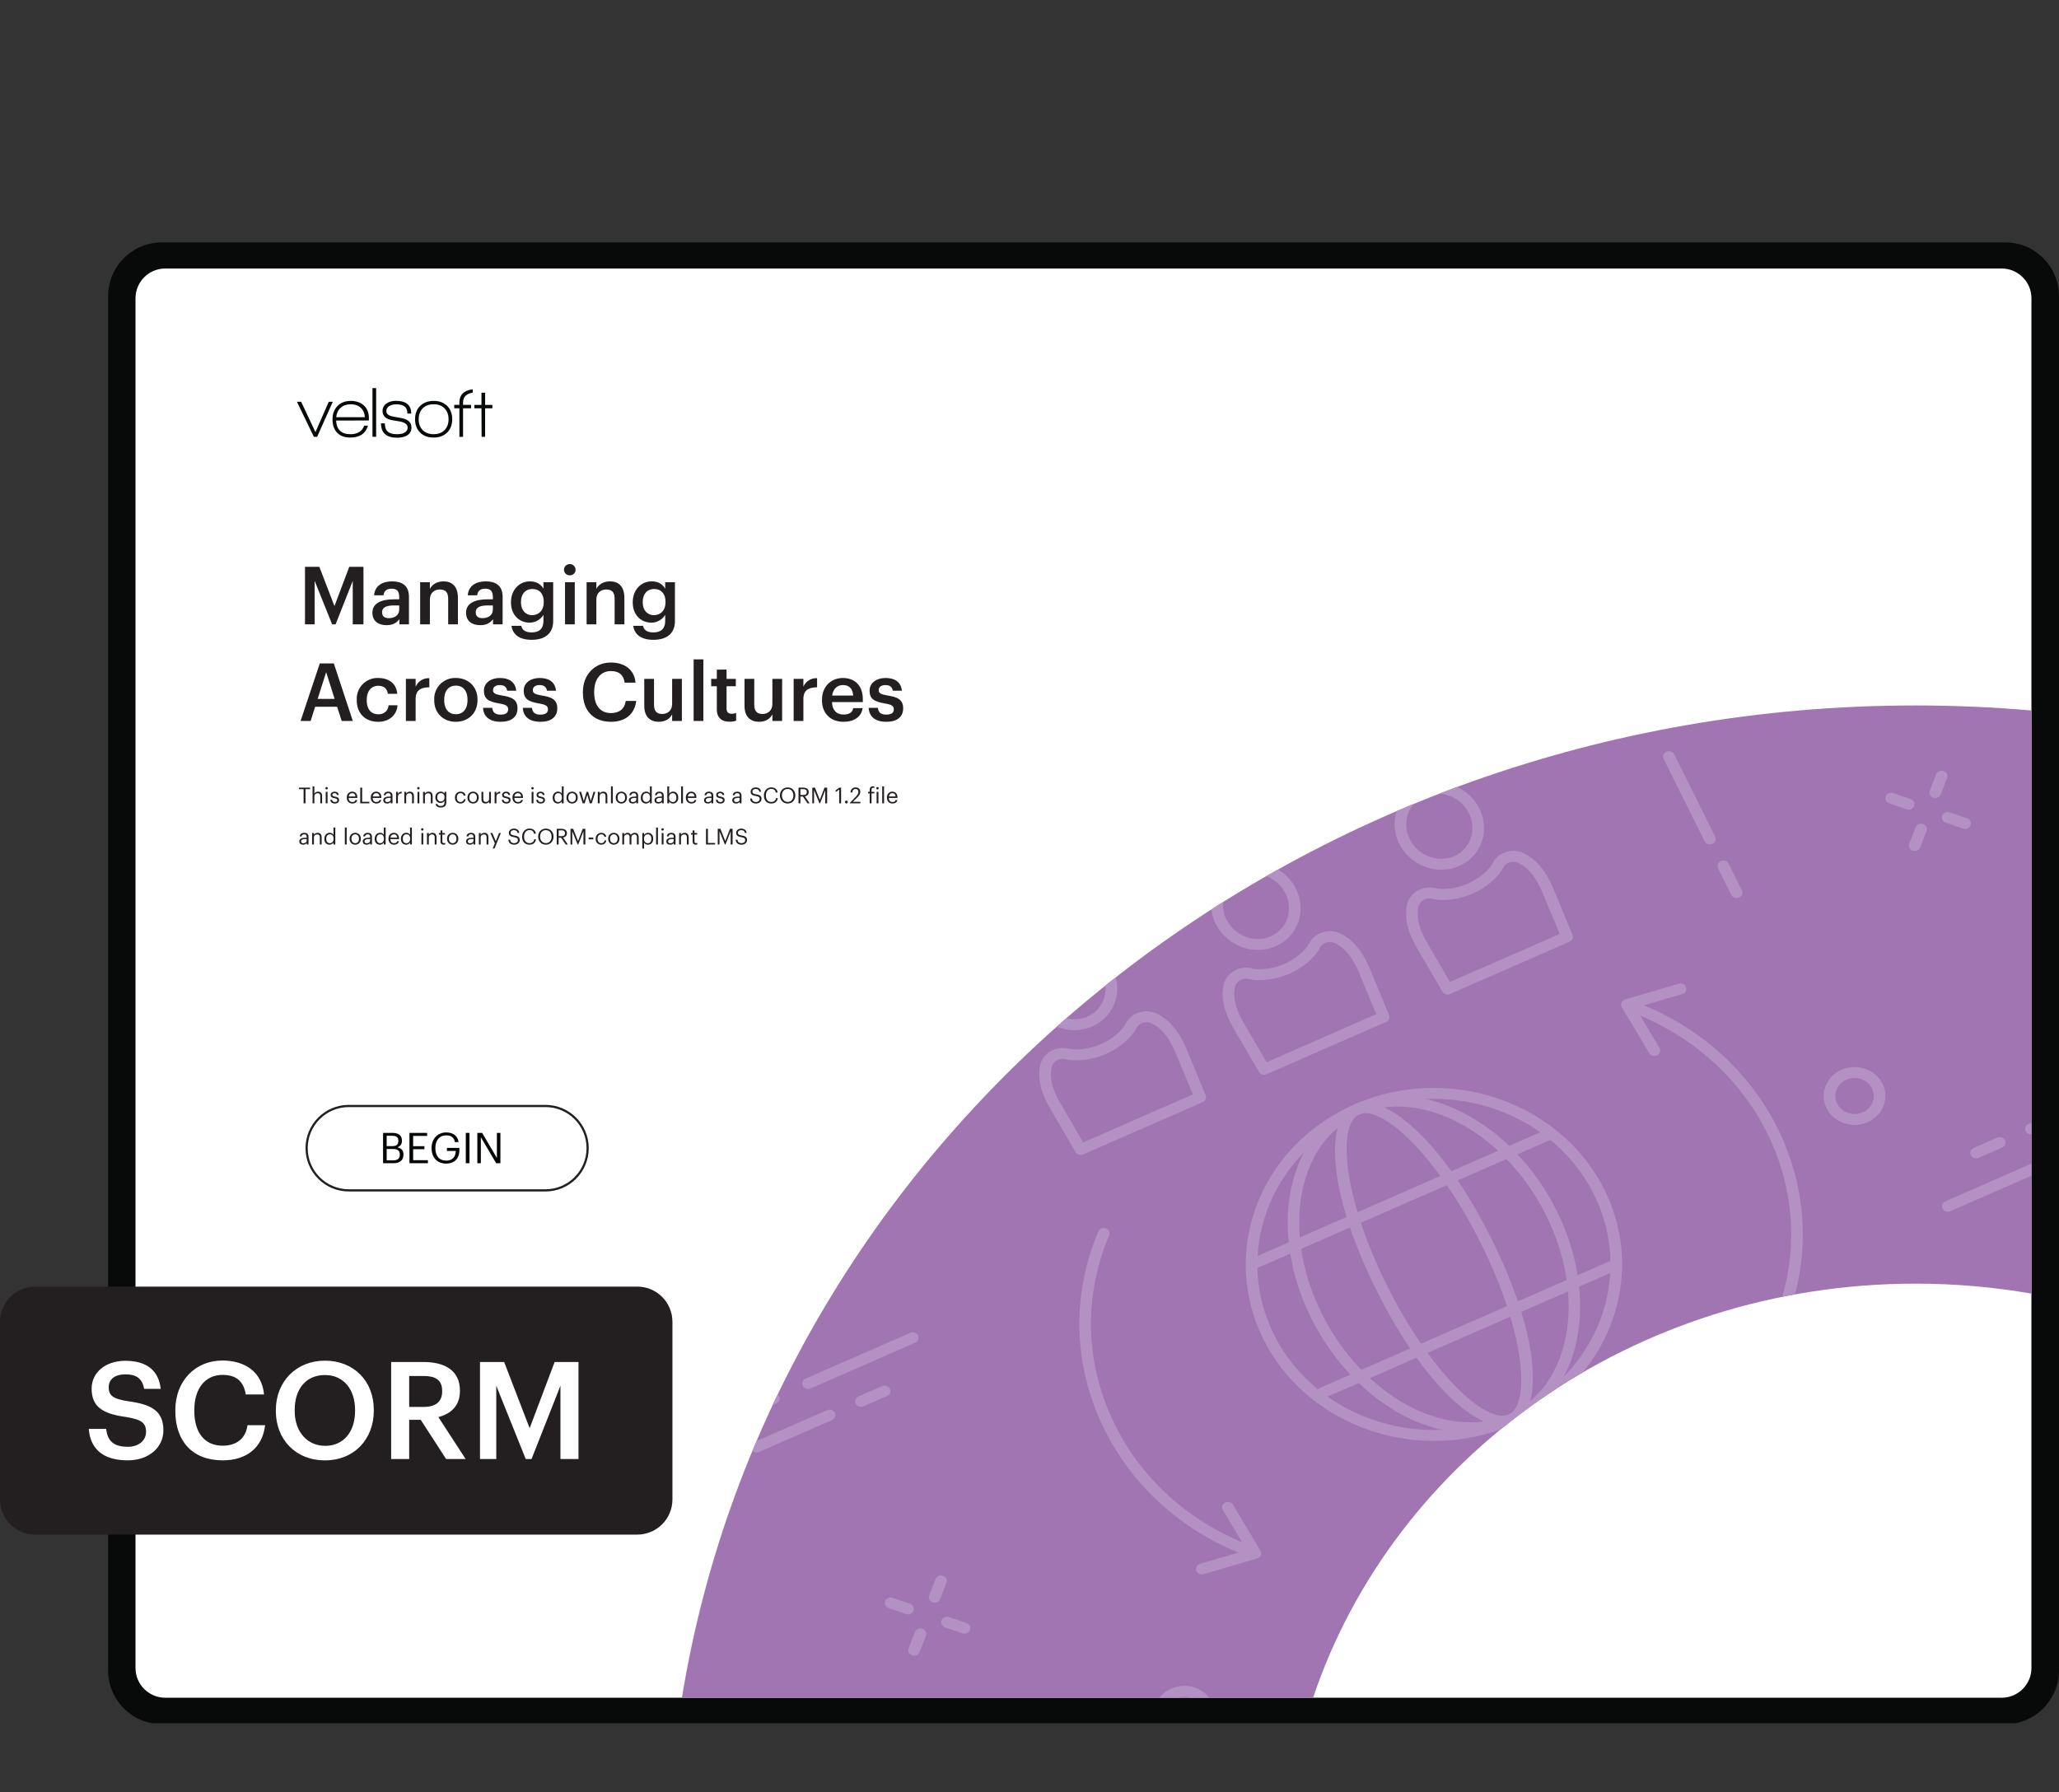 <svg xmlns="http://www.w3.org/2000/svg" xmlns:xlink="http://www.w3.org/1999/xlink" width="1251.275" height="1089.232" viewBox="0 0 938.456 816.924"><rect x="0" y="0" width="938.456" height="816.924" fill="#333333" stroke="none"/><g data-name="Figure"><g data-name="PlacedPDF"><clipPath id="a"><path transform="matrix(1 0 0 -1 0 816.924)" d="M49.276 31.411h889.18v675.032H49.276z"/></clipPath><g clip-path="url(#a)"><path d="M911.885 778.867H77.768c-11.98 0-21.694-9.712-21.694-21.693V137.02c0-11.982 9.713-21.695 21.694-21.695h834.117c11.981 0 21.694 9.713 21.694 21.695v620.154c0 11.98-9.713 21.693-21.694 21.693" fill="#fff"/></g><path d="M144.555 199.094h-1.505l-7.719-15.962h1.93l6.51 13.836 6.083-13.836h1.831z" fill="#070a0a"/><clipPath id="b"><path transform="matrix(1 0 0 -1 0 816.924)" d="M49.276 31.411h889.18v675.032H49.276z"/></clipPath><g clip-path="url(#b)"><path d="M159.863 184.276c-1.854 0-3.375.523-4.563 1.57-1.19 1.047-1.88 2.486-2.077 4.318h13.083c-.11-1.832-.747-3.27-1.913-4.318-1.167-1.047-2.677-1.57-4.53-1.57m-6.672 7.425c.217 4.143 2.408 6.214 6.574 6.214 3.16 0 5.244-1.296 6.247-3.89h1.7c-.632 2.048-1.711 3.487-3.237 4.316-1.33.741-2.923 1.112-4.776 1.112-2.682 0-4.732-.774-6.15-2.322-1.33-1.44-1.994-3.435-1.994-5.986 0-2.507.757-4.536 2.273-6.084s3.527-2.322 6.035-2.322 4.514.703 6.018 2.11c1.505 1.406 2.258 3.298 2.258 5.674v1.145zM169.773 176.917h1.668v22.177h-1.668zM180.96 199.52c-4.864 0-7.295-2.18-7.295-6.543h1.734c0 1.723.446 2.977 1.341 3.762.893.785 2.311 1.177 4.252 1.177 1.308 0 2.388-.207 3.238-.62 1.047-.546 1.57-1.353 1.57-2.422 0-1.308-1.09-2.213-3.27-2.714-.154-.044-1.244-.219-3.272-.524-3.27-.5-4.906-1.919-4.906-4.252 0-1.526.654-2.715 1.962-3.566 1.112-.74 2.475-1.112 4.09-1.112 4.687 0 7.032 1.941 7.032 5.822h-1.767c0-1.482-.404-2.556-1.21-3.22-.807-.666-2.105-.999-3.892-.999-1.2 0-2.214.24-3.042.72-.96.567-1.44 1.352-1.44 2.355 0 1.308 1.07 2.148 3.206 2.518.567.11 1.722.317 3.467.622 3.184.545 4.776 1.995 4.776 4.35 0 1.657-.72 2.89-2.159 3.696-1.157.633-2.628.95-4.416.95M202.645 186.158c-1.2-1.254-2.867-1.881-5.004-1.881-2.094 0-3.751.616-4.972 1.848-1.222 1.232-1.831 2.895-1.831 4.989 0 2.07.615 3.723 1.847 4.955 1.232 1.232 2.884 1.847 4.956 1.847 2.07 0 3.723-.615 4.956-1.847 1.23-1.232 1.847-2.884 1.847-4.955 0-2.05-.6-3.702-1.8-4.956m-5.036 13.296c-2.595 0-4.65-.774-6.166-2.322s-2.273-3.554-2.273-6.018c0-2.552.779-4.585 2.339-6.101 1.559-1.515 3.614-2.273 6.165-2.273 2.552 0 4.596.758 6.133 2.273 1.538 1.516 2.307 3.549 2.307 6.1 0 2.55-.78 4.579-2.34 6.084-1.558 1.505-3.613 2.257-6.165 2.257M221.112 186.105v12.989h-1.602l-.066-12.99h-3.238v-1.536h3.238v-5.558h1.668v5.558h3.304v1.537zM211.051 183.492c0-2.543 1.472-4.048 4.416-4.518v-1.534c-4.055.51-6.084 2.526-6.084 6.052v1.047h-2.355v1.57h2.355v13.018h1.668v-13.018h3.631v-1.57h-3.63z" fill="#070a0a"/><path d="M179.295 528.906c2.01 0 2.938-.89 2.938-2.57v-.078c0-1.702-.947-2.514-3.17-2.514h-2.823v5.162zm-.542-6.477c2.03 0 2.804-.734 2.804-2.436v-.077c0-1.566-.909-2.204-2.842-2.204h-2.475v4.717zm-4.156-6.032h4.156c2.572 0 4.447.851 4.447 3.577v.078c0 1.256-.503 2.377-2.088 2.918 2.011.484 2.765 1.508 2.765 3.306v.078c0 2.61-1.779 3.866-4.543 3.866h-4.737zM186.623 516.397h8.062v1.373h-6.38v4.697h5.143v1.373h-5.143v5.007h6.728v1.373h-8.41zM196.697 523.396v-.155c0-4.04 2.726-7.057 6.69-7.057 2.744 0 5.2 1.276 5.625 4.39h-1.682c-.387-2.204-1.895-3.056-3.905-3.056-3.17 0-4.988 2.32-4.988 5.704v.154c0 3.422 1.701 5.665 4.95 5.665 2.996 0 4.291-1.953 4.35-4.408h-4.04v-1.392h5.682v1.025c0 4.002-2.455 6.128-5.993 6.128-4.253 0-6.689-2.958-6.689-6.998M212.301 516.398h1.682v13.823h-1.682zM217.56 516.397h2.185l6.728 11.426v-11.426h1.604v13.823h-1.933l-6.98-11.85v11.85h-1.604z" fill="#030505"/><path stroke-miterlimit="10" fill="none" stroke="#231f20" d="M158.987 542.6c-10.624 0-19.236-8.611-19.236-19.235 0-10.624 8.612-19.236 19.236-19.236h89.611c10.624 0 19.236 8.612 19.236 19.236s-8.612 19.236-19.236 19.236h-89.61z"/><path d="M75.313 773.863c-7.428 0-13.555-6.05-13.555-13.555V135.944c0-7.429 6.05-13.555 13.555-13.555h837.03c7.428 0 13.554 6.05 13.554 13.555v624.364h.001c0 7.43-6.05 13.555-13.555 13.555zm863.144-12.368V134.987c0-13.555-11.028-24.506-24.506-24.506H73.781c-13.554 0-24.505 11.027-24.505 24.506V761.42c0 13.554 11.027 24.505 24.505 24.505h840.17c13.478 0 24.429-10.95 24.506-24.429" fill="#080909"/></g></g><g data-name="Figure"><clipPath id="c"><path transform="matrix(1 0 0 -1 0 816.924)" d="M873.056 495.362c-284.691 0-520.524-196.183-562.245-452.283H598.49c36.764 109.403 145.786 188.733 274.566 188.733 18.053 0 35.716-1.561 52.847-4.543v265.808a611.967 611.967 0 0 1-52.847 2.285z"/></clipPath><g clip-path="url(#c)"><path d="M932.51 196.64H308.57v578.04h623.94z" fill="#a175b1"/><path d="M780.46 384.673c-1.324.58-2.899.042-3.517-1.2l-18.655-37.527c-.618-1.243-.045-2.72 1.28-3.3 1.324-.579 2.9-.042 3.518 1.201l18.655 37.526c.618 1.244.045 2.72-1.28 3.3M792.62 409.132c-1.325.58-2.9.042-3.518-1.201l-6.035-12.14c-.618-1.244-.044-2.721 1.28-3.3 1.325-.58 2.9-.043 3.518 1.2l6.036 12.141c.617 1.243.044 2.72-1.28 3.3M414.977 735.633a2.8 2.8 0 0 1-2.024.083l-7.947-2.714c-1.374-.469-2.082-1.894-1.581-3.182.5-1.29 2.017-1.953 3.392-1.484l7.947 2.714c1.374.47 2.083 1.894 1.582 3.182a2.542 2.542 0 0 1-1.369 1.401M440.712 744.418a2.8 2.8 0 0 1-2.024.083l-7.947-2.713c-1.373-.468-2.082-1.894-1.582-3.182.5-1.29 2.018-1.953 3.393-1.484l7.947 2.713c1.373.469 2.082 1.894 1.581 3.182a2.542 2.542 0 0 1-1.368 1.401M417.742 754.466a2.8 2.8 0 0 1-2.025.083c-1.373-.469-2.082-1.895-1.581-3.183l2.892-7.454c.5-1.289 2.018-1.953 3.392-1.484 1.374.469 2.083 1.894 1.583 3.182l-2.893 7.455a2.542 2.542 0 0 1-1.368 1.4M427.109 730.327a2.8 2.8 0 0 1-2.025.083c-1.373-.468-2.081-1.893-1.581-3.182l2.892-7.455c.5-1.289 2.018-1.953 3.392-1.484 1.374.468 2.082 1.893 1.582 3.182l-2.892 7.455a2.542 2.542 0 0 1-1.368 1.401M871.037 368.81a2.8 2.8 0 0 1-2.024.083l-7.947-2.714c-1.374-.469-2.082-1.894-1.582-3.182.5-1.29 2.018-1.953 3.392-1.484l7.948 2.714c1.374.47 2.082 1.894 1.582 3.182a2.542 2.542 0 0 1-1.369 1.401M896.772 377.595a2.8 2.8 0 0 1-2.024.083l-7.947-2.713c-1.374-.469-2.083-1.894-1.582-3.182.5-1.29 2.018-1.953 3.392-1.484l7.947 2.713c1.374.468 2.083 1.894 1.582 3.182a2.542 2.542 0 0 1-1.368 1.401M873.801 387.643a2.8 2.8 0 0 1-2.024.082c-1.374-.468-2.082-1.894-1.582-3.182l2.893-7.454c.5-1.29 2.018-1.953 3.392-1.484 1.374.469 2.083 1.894 1.582 3.182l-2.892 7.454a2.542 2.542 0 0 1-1.369 1.402M883.168 363.504a2.8 2.8 0 0 1-2.024.083c-1.373-.469-2.082-1.893-1.581-3.182l2.892-7.455c.5-1.29 2.018-1.953 3.392-1.484 1.374.468 2.082 1.893 1.582 3.182l-2.892 7.455a2.542 2.542 0 0 1-1.369 1.401M431.935 498.326a2.802 2.802 0 0 1-2.024.083l-7.948-2.712c-1.374-.47-2.083-1.894-1.582-3.183.5-1.289 2.018-1.952 3.392-1.484l7.948 2.712c1.374.47 2.083 1.894 1.582 3.183a2.542 2.542 0 0 1-1.368 1.401M408.963 508.374a2.8 2.8 0 0 1-2.024.083c-1.374-.469-2.083-1.894-1.582-3.183l2.892-7.454c.5-1.289 2.019-1.953 3.393-1.484 1.374.469 2.082 1.894 1.582 3.183l-2.893 7.454a2.542 2.542 0 0 1-1.368 1.4M418.33 484.235a2.8 2.8 0 0 1-2.024.082c-1.375-.469-2.083-1.894-1.582-3.182l2.893-7.455c.5-1.29 2.019-1.953 3.393-1.484 1.374.469 2.082 1.894 1.582 3.182l-2.894 7.455a2.542 2.542 0 0 1-1.368 1.402M417.129 612.034l-47.664 20.848c-1.325.58-2.9.042-3.518-1.2-.618-1.244-.044-2.721 1.28-3.3l47.664-20.848c1.325-.58 2.9-.043 3.518 1.2.618 1.244.044 2.72-1.28 3.3M353.82 639.725l-15.42 6.745c-1.325.58-2.9.042-3.518-1.201-.618-1.243-.044-2.72 1.28-3.3l15.42-6.744c1.325-.58 2.9-.043 3.518 1.2.618 1.244.044 2.72-1.28 3.3M379.261 647.274l-33.235 14.537c-1.325.58-2.9.042-3.518-1.201-.618-1.243-.044-2.72 1.28-3.3l33.236-14.536c1.324-.58 2.9-.042 3.518 1.2.617 1.244.044 2.72-1.281 3.3M404.288 636.327l-10.753 4.704c-1.324.58-2.9.042-3.518-1.2-.618-1.244-.044-2.721 1.28-3.3l10.754-4.704c1.325-.58 2.9-.042 3.518 1.2.618 1.244.044 2.721-1.28 3.3M912.525 523.077l-10.753 4.704c-1.324.58-2.9.042-3.518-1.201-.618-1.243-.044-2.72 1.28-3.3l10.754-4.703c1.324-.58 2.9-.042 3.518 1.2.618 1.244.044 2.72-1.28 3.3M753.582 736.419l49.985-21.863-7.808-18.831c-2.821-6.811-6.507-11.368-10.952-13.542-1.217-.598-2.7-.69-4.063-.259-1.338.425-2.376 1.275-2.934 2.397-2.52 5.061-8.768 9.567-13.842 11.787-5.069 2.216-12.758 3.809-18.51 2.367-1.279-.32-2.652-.115-3.846.567-1.23.702-2.106 1.827-2.402 3.085-1.078 4.594.273 10.17 4.023 16.572zm54.47-18.346-54.482 23.83c-1.265.553-2.77.09-3.44-1.057l-11.54-19.759c-4.382-7.486-5.914-14.225-4.55-20.03.606-2.575 2.365-4.856 4.824-6.258 2.413-1.377 5.316-1.784 7.961-1.122 3.747.94 10.015.07 14.905-2.07 4.897-2.141 9.64-6.09 11.283-9.388 1.161-2.327 3.356-4.146 6.034-4.997 2.726-.867 5.718-.663 8.21.557 5.615 2.75 10.135 8.181 13.437 16.146l8.706 20.998c.506 1.22-.085 2.597-1.349 3.15M741.915 651.74c-7.426 3.247-10.42 12.017-6.676 19.55 3.745 7.532 12.832 11.018 20.258 7.77 7.425-3.248 10.42-12.018 6.675-19.551-3.745-7.532-12.832-11.017-20.257-7.77m15.819 31.821c-10.071 4.406-22.315-.158-27.293-10.172-4.978-10.014-.835-21.744 9.236-26.15 10.071-4.404 22.315.159 27.293 10.172 4.979 10.015.835 21.746-9.236 26.15M669.989 772.982l49.985-21.863-7.808-18.83v-.002c-2.82-6.81-6.505-11.365-10.952-13.541-1.217-.598-2.7-.69-4.064-.258-1.333.422-2.372 1.273-2.93 2.394-2.524 5.064-8.771 9.57-13.844 11.788-5.068 2.217-12.757 3.81-18.51 2.367-1.278-.32-2.635-.122-3.847.57-1.23.7-2.104 1.824-2.4 3.081-1.08 4.593.272 10.17 4.02 16.574zm54.47-18.346-54.48 23.83c-1.266.553-2.77.09-3.441-1.058l-11.542-19.758c-4.38-7.49-5.911-14.229-4.548-20.03.605-2.574 2.362-4.855 4.821-6.257 2.406-1.38 5.318-1.788 7.965-1.123 3.746.94 10.015.068 14.905-2.07 4.895-2.141 9.64-6.09 11.284-9.39 1.158-2.325 3.359-4.14 6.03-4.996 2.725-.865 5.719-.662 8.212.559 5.616 2.75 10.137 8.182 13.436 16.146l8.706 20.997c.506 1.22-.085 2.598-1.348 3.15M658.321 688.302c-7.425 3.248-10.418 12.017-6.674 19.55 3.745 7.532 12.831 11.019 20.256 7.771 7.426-3.248 10.42-12.018 6.676-19.551-3.745-7.532-12.832-11.017-20.258-7.77m15.82 31.821c-10.071 4.406-22.314-.158-27.292-10.173-4.978-10.013-.836-21.743 9.235-26.148 10.071-4.405 22.315.158 27.293 10.171 4.978 10.015.835 21.746-9.236 26.15M660.89 447.603l49.985-21.863-7.808-18.832c-2.822-6.81-6.507-11.367-10.952-13.542-1.217-.598-2.7-.69-4.062-.258-1.343.425-2.378 1.277-2.934 2.396-2.522 5.063-8.77 9.568-13.843 11.787-5.07 2.218-12.76 3.81-18.51 2.367-1.276-.32-2.648-.114-3.845.568-1.232.702-2.107 1.826-2.403 3.085-1.078 4.593.273 10.17 4.022 16.571zm54.47-18.346-54.482 23.83c-1.265.553-2.769.09-3.44-1.057l-11.54-19.76c-4.381-7.485-5.914-14.224-4.55-20.029.606-2.576 2.365-4.856 4.822-6.258 2.407-1.381 5.317-1.786 7.965-1.123 3.745.94 10.013.07 14.903-2.07 4.895-2.14 9.64-6.089 11.283-9.387 1.158-2.326 3.351-4.146 6.034-4.998 2.726-.866 5.718-.662 8.21.558 5.615 2.749 10.135 8.18 13.437 16.145l8.707 20.999c.505 1.22-.086 2.598-1.35 3.15M649.223 362.923c-7.426 3.247-10.42 12.018-6.676 19.55 3.744 7.532 12.832 11.018 20.257 7.77 7.426-3.247 10.42-12.018 6.676-19.55-3.745-7.533-12.832-11.018-20.257-7.77m15.819 31.82c-10.071 4.406-22.315-.157-27.293-10.171-4.978-10.014-.835-21.745 9.236-26.15 10.071-4.405 22.315.159 27.293 10.172 4.979 10.014.835 21.745-9.236 26.15M577.294 484.168l49.986-21.864-7.808-18.832c-2.82-6.81-6.506-11.366-10.953-13.543-1.216-.596-2.698-.69-4.063-.256-1.334.425-2.375 1.274-2.932 2.395-2.523 5.064-8.77 9.568-13.843 11.787-5.07 2.218-12.76 3.81-18.51 2.368-1.279-.32-2.633-.123-3.847.568-1.23.701-2.105 1.825-2.4 3.082-1.08 4.595.272 10.171 4.02 16.575zm54.47-18.347-54.48 23.83c-1.266.554-2.77.09-3.441-1.057L562.3 468.835c-4.38-7.487-5.91-14.227-4.548-20.03.605-2.574 2.363-4.856 4.82-6.257 2.418-1.387 5.318-1.786 7.966-1.122 3.745.939 10.014.068 14.905-2.072 4.894-2.14 9.64-6.089 11.284-9.388 1.158-2.325 3.343-4.142 6.03-4.996 2.727-.867 5.72-.663 8.213.557 5.615 2.75 10.136 8.183 13.436 16.145l8.707 21c.505 1.218-.085 2.596-1.35 3.15M565.628 399.487c-7.426 3.247-10.42 12.018-6.676 19.55 3.745 7.532 12.832 11.018 20.258 7.77 7.425-3.247 10.418-12.017 6.673-19.55-3.744-7.532-12.83-11.018-20.255-7.77m15.819 31.82c-10.071 4.406-22.315-.157-27.293-10.171-4.978-10.014-.835-21.745 9.236-26.15 10.071-4.405 22.314.159 27.291 10.173 4.979 10.014.837 21.744-9.234 26.149M493.699 520.731l49.985-21.862-7.809-18.832c-2.819-6.81-6.504-11.366-10.951-13.542-1.218-.598-2.7-.69-4.064-.257-1.341.423-2.375 1.275-2.93 2.394-2.524 5.064-8.77 9.568-13.844 11.787-5.07 2.218-12.76 3.81-18.51 2.368-1.278-.32-2.646-.116-3.846.568-1.23.701-2.105 1.825-2.4 3.082-1.08 4.594.27 10.17 4.02 16.575zm54.47-18.345-54.48 23.83c-1.265.553-2.77.09-3.44-1.058l-11.542-19.76c-4.382-7.488-5.912-14.227-4.548-20.03.604-2.573 2.361-4.853 4.819-6.255 2.413-1.38 5.316-1.787 7.965-1.124 3.746.94 10.015.069 14.906-2.07 4.894-2.142 9.64-6.09 11.284-9.389 1.158-2.325 3.36-4.15 6.03-4.996 2.725-.866 5.718-.662 8.211.558 5.617 2.75 10.138 8.182 13.437 16.145l8.706 20.998c.506 1.22-.085 2.598-1.348 3.15M482.031 436.051c-7.425 3.248-10.418 12.017-6.674 19.55 3.745 7.532 12.831 11.019 20.256 7.77 7.426-3.247 10.42-12.017 6.676-19.55-3.745-7.532-12.832-11.017-20.258-7.77m15.82 31.821c-10.071 4.406-22.314-.158-27.292-10.173-4.978-10.013-.836-21.743 9.235-26.148 10.071-4.405 22.315.158 27.293 10.171 4.978 10.015.835 21.746-9.236 26.15M755.142 481.096c-1.243.544-2.743.104-3.425-1.038l-12.49-20.908a2.346 2.346 0 0 1-.15-2.13c.294-.695.894-1.229 1.669-1.453l24.378-7.173c1.395-.41 2.88.318 3.318 1.626.438 1.309-.35 2.702-1.734 3.113l-21.268 6.257 10.896 18.24c.715 1.197.26 2.71-1.016 3.38a2.57 2.57 0 0 1-.178.086" fill="#b491c3"/><path d="M811.743 605.965c-.638.279-1.39.32-2.096.057-1.358-.506-2.023-1.95-1.483-3.224 23.668-55.901-5.562-119.442-65.158-141.643-1.358-.507-2.022-1.95-1.482-3.224.54-1.273 2.079-1.899 3.436-1.39 62.31 23.21 92.87 89.644 68.124 148.09a2.552 2.552 0 0 1-1.341 1.334M573.28 710.267a2.729 2.729 0 0 1-.327.12l-24.378 7.173c-1.395.41-2.88-.318-3.318-1.625-.438-1.31.338-2.698 1.735-3.113l21.267-6.259-10.896-18.24c-.715-1.196-.26-2.709 1.016-3.38 1.274-.637 2.888-.244 3.603.953l12.489 20.908c.389.651.445 1.434.15 2.13a2.557 2.557 0 0 1-1.341 1.333" fill="#b491c3"/><path d="M570.834 709.356c-.637.279-1.39.32-2.095.057-30.184-11.244-53.894-32.84-66.761-60.81-12.867-27.971-13.352-58.968-1.363-87.28.541-1.276 2.078-1.898 3.437-1.391 1.358.506 2.022 1.95 1.483 3.223-11.465 27.08-11.003 56.728 1.304 83.48 12.307 26.753 34.983 47.41 63.853 58.164 1.359.506 2.023 1.95 1.483 3.223a2.55 2.55 0 0 1-1.34 1.334M619.55 507.95c-40.214 17.588-57.675 62.586-38.922 100.307 18.752 37.721 66.725 54.1 106.939 36.51 40.215-17.589 57.675-62.588 38.923-100.309-18.752-37.72-66.725-54.099-106.94-36.509m70.254 141.32c-42.86 18.746-93.988 1.29-113.974-38.913-19.986-40.203-1.377-88.161 41.482-106.907 42.861-18.748 93.99-1.292 113.976 38.91 19.986 40.203 1.377 88.162-41.484 106.91" fill="#b491c3"/><path d="M619.55 507.95c-28.197 12.332-35.88 53.054-17.128 90.775 18.753 37.72 56.948 58.376 85.145 46.043 28.196-12.333 35.88-53.056 17.129-90.777-18.753-37.721-56.95-58.375-85.146-46.042m70.254 141.32c-30.842 13.49-72.194-8.243-92.18-48.446-19.986-40.203-11.154-83.884 19.688-97.374 30.843-13.49 72.195 8.24 92.182 48.443 19.986 40.203 11.153 83.886-19.69 97.376" fill="#b491c3"/><path d="M619.55 507.95c-10.171 4.448-7.536 37.498 12.506 77.813 20.042 40.315 45.34 63.454 55.51 59.005 10.172-4.449 7.538-37.5-12.504-77.816-20.042-40.314-45.341-63.452-55.512-59.003m70.254 141.32c-12.75 5.576-39.004-14.05-62.546-61.407-23.543-47.357-22.695-78.837-9.946-84.413 12.752-5.578 39.006 14.048 62.548 61.405 23.543 47.357 22.695 78.837 9.944 84.414" fill="#b491c3"/><path d="m707.301 519.292-134.892 59c-1.324.58-2.9.043-3.517-1.2-.618-1.243-.044-2.72 1.28-3.3l134.892-59c1.324-.58 2.9-.043 3.518 1.2.617 1.244.044 2.72-1.281 3.3M736.946 578.924l-134.892 59c-1.324.58-2.9.043-3.518-1.2-.617-1.243-.043-2.72 1.281-3.3l134.892-59c1.324-.58 2.9-.043 3.517 1.2.618 1.244.045 2.72-1.28 3.3M841.571 492.127c-4.376 1.915-6.276 6.811-4.235 10.916 2.041 4.105 7.26 5.888 11.637 3.973 4.376-1.914 6.277-6.811 4.237-10.916-2.041-4.105-7.263-5.887-11.639-3.973m9.64 19.39c-7.023 3.071-15.398.211-18.673-6.375-3.274-6.587-.226-14.444 6.796-17.515 7.022-3.072 15.4-.212 18.674 6.374 3.274 6.587.225 14.445-6.798 17.516M405.985 484.957l-5.128-1.75v5.283l3.318 1.133c.687.235 1.41.186 2.023-.082a2.544 2.544 0 0 0 1.37-1.401c.5-1.289-.209-2.713-1.583-3.183M534.346 775.22a8.84 8.84 0 0 1 1.745-1.022c3.104-1.357 6.626-.848 9.143 1.022h6.822c-3.55-5.973-11.492-8.458-18.202-5.522-2.78 1.215-4.934 3.183-6.323 5.522zM929.315 528.931l-42.622 18.643c-1.325.58-1.899 2.057-1.28 3.3.617 1.243 2.192 1.78 3.517 1.2l40.385-17.664zM929.315 510.254l-4.755 2.08c-1.324.58-1.898 2.056-1.28 3.3.618 1.243 2.194 1.78 3.518 1.2l2.517-1.1z" fill="#b491c3"/></g></g><symbol id="d"><path d="M0 0h.12v.54L.337 0H.38l.213.54V0h.133v.715H.55L.366.227.178.715H0V0z"/></symbol><symbol id="e"><path d="M.175 0c.08 0 .126.029.16.074V.01h.119v.343c0 .143-.092.191-.209.191C.128.544.031.493.021.371h.117c.006.052.037.082.1.082.071 0 .095-.035.095-.105V.321H.268C.118.321 0 .277 0 .155 0 .046.079 0 .175 0m.029.087C.144.087.12.116.12.16c0 .064.059.085.151.085h.062V.193C.333.126.278.087.204.087z"/></symbol><symbol id="f"><path d="M0 0h.121v.308c0 .083.055.125.123.125.072 0 .104-.036.104-.115V0h.121v.329C.469.473.395.534.29.534.204.534.146.491.121.44v.083H0V0z"/></symbol><symbol id="g"><path d="M.258 0C.42 0 .523.077.524.231v.484H.403v-.08C.373.687.321.726.235.726.1.726 0 .616 0 .469V.462C0 .311.101.213.232.213.309.213.374.26.403.31V.233C.403.139.351.092.257.092c-.079 0-.119.03-.129.082H.006C.02.074.094 0 .258 0m.004.306c-.078 0-.138.06-.138.157v.008c0 .095.052.16.142.16.087 0 .141-.059.141-.158V.466c0-.1-.061-.16-.145-.16z"/></symbol><symbol id="h"><path d="M.013 0h.121v.523H.013V0m.059.609c.04 0 .072.03.072.069a.07.07 0 0 1-.072.07A.07.07 0 0 1 0 .678.07.07 0 0 1 .072.609z"/></symbol><symbol id="i"><path d="M0 0z"/></symbol><use xlink:href="#d" transform="matrix(36.704 0 0 -36.704 139.01 284.596)" fill="#231f20"/><use xlink:href="#e" transform="matrix(36.704 0 0 -36.704 169.731 284.963)" fill="#231f20"/><use xlink:href="#f" transform="matrix(36.704 0 0 -36.704 191.497 284.596)" fill="#231f20"/><use xlink:href="#e" transform="matrix(36.704 0 0 -36.704 212.418 284.963)" fill="#231f20"/><use xlink:href="#g" transform="matrix(36.704 0 0 -36.704 232.899 291.643)" fill="#231f20"/><use xlink:href="#h" transform="matrix(36.704 0 0 -36.704 257.05 284.596)" fill="#231f20"/><use xlink:href="#f" transform="matrix(36.704 0 0 -36.704 267.364 284.596)" fill="#231f20"/><use xlink:href="#g" transform="matrix(36.704 0 0 -36.704 288.395 291.643)" fill="#231f20"/><use xlink:href="#i" transform="matrix(36.704 0 0 -36.704 310.271 284.596)" fill="#231f20"/></g><g data-name="P"><symbol id="j"><path d="M0 0h.125l.056.177h.273L.511 0h.138L.413.715H.239L0 0m.318.606L.423.274H.212l.106.332z"/></symbol><symbol id="k"><path d="M.264 0c.142 0 .233.085.242.205H.395C.388.131.333.093.269.093.18.093.124.153.124.267v.008c0 .108.059.172.142.172.064 0 .11-.029.12-.099h.117C.489.492.38.544.264.544A.258.258 0 0 1 0 .273V.265C0 .098.114 0 .264 0z"/></symbol><symbol id="l"><path d="M0 0h.121v.272c0 .111.064.145.17.146v.113a.174.174 0 0 1-.17-.106v.098H0V0z"/></symbol><symbol id="m"><path d="M.269.094C.177.094.124.161.124.268v.008c0 .108.055.173.145.173S.413.383.413.275V.268C.413.161.359.094.269.094M.268 0c.154 0 .269.106.269.269v.008c0 .16-.115.267-.268.267A.259.259 0 0 1 0 .274V.266C0 .107.114 0 .268 0z"/></symbol><symbol id="n"><path d="M.219 0c.134 0 .209.061.209.167 0 .111-.073.141-.196.16C.149.341.124.356.124.394c0 .037.031.062.083.062C.263.456.29.434.3.386h.112C.399.504.314.544.207.544.109.544.011.492.011.387.011.289.062.25.2.228.277.215.312.199.312.156.312.112.283.089.218.089.147.089.12.12.114.173H0C.005.062.084 0 .219 0z"/></symbol><symbol id="o"><path d="M.349 0c.17 0 .292.087.313.259h-.13C.518.158.448.108.349.108.217.108.14.203.14.364v.008c0 .16.082.258.208.258C.451.63.504.581.519.486h.135C.638.654.511.736.347.736.148.736 0 .586 0 .371V.363C0 .143.125 0 .349 0z"/></symbol><symbol id="p"><path d="M.18 0c.085 0 .14.041.166.092V.01h.121v.523H.346V.222C.346.139.289.097.224.097c-.07 0-.103.036-.103.115v.321H0V.198C0 .059.077 0 .18 0z"/></symbol><symbol id="q"><path d="M0 0h.121v.765H0V0z"/></symbol><symbol id="r"><path d="M.228 0C.265 0 .291.006.31.013v.096a.149.149 0 0 0-.059-.01c-.038 0-.06.021-.06.067v.275h.115v.091H.191v.115H.07V.532H0V.441h.07V.155C.07.056.124 0 .228 0z"/></symbol><symbol id="s"><path d="M.265 0c.134 0 .223.06.24.17H.388C.379.119.341.09.268.09c-.09 0-.14.056-.144.155h.383V.28C.507.467.39.544.26.544.111.544 0 .436 0 .274V.266C0 .101.111 0 .265 0M.126.326c.012.081.061.13.134.13.075 0 .121-.04.127-.13H.126z"/></symbol><use xlink:href="#j" transform="matrix(36.704 0 0 -36.704 136.991 328.64)" fill="#231f20"/><use xlink:href="#k" transform="matrix(36.704 0 0 -36.704 162.61 329.008)" fill="#231f20"/><use xlink:href="#l" transform="matrix(36.704 0 0 -36.704 185 328.64)" fill="#231f20"/><use xlink:href="#m" transform="matrix(36.704 0 0 -36.704 197.92 329.008)" fill="#231f20"/><use xlink:href="#n" transform="matrix(36.704 0 0 -36.704 220.162 329.008)" fill="#231f20"/><use xlink:href="#n" transform="matrix(36.704 0 0 -36.704 238.294 329.008)" fill="#231f20"/><use xlink:href="#i" transform="matrix(36.704 0 0 -36.704 255.252 328.64)" fill="#231f20"/><use xlink:href="#o" transform="matrix(36.704 0 0 -36.704 265.676 329.008)" fill="#231f20"/><use xlink:href="#p" transform="matrix(36.704 0 0 -36.704 293.644 329.008)" fill="#231f20"/><use xlink:href="#q" transform="matrix(36.704 0 0 -36.704 316.144 328.64)" fill="#231f20"/><use xlink:href="#r" transform="matrix(36.704 0 0 -36.704 324.145 328.971)" fill="#231f20"/><use xlink:href="#p" transform="matrix(36.704 0 0 -36.704 339.34 329.008)" fill="#231f20"/><use xlink:href="#l" transform="matrix(36.704 0 0 -36.704 361.73 328.64)" fill="#231f20"/><use xlink:href="#s" transform="matrix(36.704 0 0 -36.704 374.65 329.008)" fill="#231f20"/><use xlink:href="#n" transform="matrix(36.704 0 0 -36.704 395.938 329.008)" fill="#231f20"/></g><g data-name="P"><symbol id="t"><path d="M.208 0h.087v.644h.208v.071H0V.644h.208V0z"/></symbol><symbol id="u"><path d="M0 0h.083v.317c0 .094.069.143.146.143C.313.46.352.419.352.327V0h.083v.321c0 .152-.076.211-.184.211C.165.532.107.489.083.44v.333H0V0z"/></symbol><symbol id="v"><path d="M.015 0h.083v.523H.015V0m.04.632c.03 0 .055.025.055.055S.085.742.055.742A.055.055 0 0 1 0 .687C0 .657.025.632.055.632z"/></symbol><symbol id="w"><path d="M.205 0c.127 0 .192.064.192.159C.397.27.321.294.213.314.117.331.091.35.091.397c0 .045.039.075.099.075C.256.472.288.447.3.39h.08C.366.503.285.541.191.541.109.541.014.491.014.394.014.303.06.265.196.24.277.225.318.207.318.152.318.096.283.069.204.069.12.069.087.108.081.17H0C.005.063.08 0 .205 0z"/></symbol><symbol id="x"><path d="M0 0z"/></symbol><symbol id="y"><path d="M.253 0c.118 0 .205.055.223.16H.393C.382.099.335.069.254.069.147.069.09.135.086.254H.48v.027c0 .187-.114.26-.235.26C.101.541 0 .431 0 .273V.265C0 .104.105 0 .253 0M.089.321C.103.414.16.472.245.472c.086 0 .142-.043.15-.151H.089z"/></symbol><symbol id="z"><path d="M0 0h.414v.071H.087v.644H0V0z"/></symbol><symbol id="A"><path d="M.174 0c.077 0 .124.026.163.075V.009H.42v.345C.42.5.329.541.229.541.128.541.033.497.022.378h.083c.008.064.048.094.12.094.08 0 .112-.035.112-.118V.316H.262C.128.316 0 .275 0 .154 0 .047.077 0 .174 0m.008.066C.109.066.083.1.083.154c0 .077.077.103.182.103h.072V.192C.337.111.27.066.182.066z"/></symbol><symbol id="B"><path d="M0 0h.083v.287c0 .129.067.162.172.167v.078C.161.529.116.488.083.429v.094H0V0z"/></symbol><symbol id="C"><path d="M0 0h.083v.317c0 .094.069.143.146.143C.313.46.352.419.352.327V0h.083v.321c0 .152-.076.211-.184.211C.165.532.107.489.083.44v.083H0V0z"/></symbol><symbol id="D"><path d="M.248 0c.146 0 .249.074.25.226v.488H.415V.63a.187.187 0 0 1-.171.093C.1.723 0 .605 0 .463V.456C0 .312.101.208.238.208c.076 0 .147.048.177.099V.231C.415.119.35.07.247.07.158.07.108.101.096.161H.011C.025.073.093 0 .248 0M.247.277C.159.277.086.345.086.459v.008c0 .11.062.187.166.187.102 0 .166-.068.166-.185V.462C.418.345.344.277.247.277z"/></symbol><symbol id="E"><path d="M.256 0c.126 0 .217.084.228.197H.407C.398.112.331.069.257.069.156.069.086.137.086.265v.008c0 .123.073.199.168.199.072 0 .132-.031.145-.114h.082C.465.491.363.541.254.541.114.541 0 .433 0 .273V.265C0 .103.11 0 .256 0z"/></symbol><symbol id="F"><path d="M.257.069C.151.069.086.147.086.266v.008c0 .12.066.198.171.198.104 0 .171-.078.171-.199V.266C.428.148.362.069.257.069M.256 0c.149 0 .258.109.258.267v.008c0 .157-.109.266-.257.266C.109.541 0 .431 0 .274V.266C0 .113.107 0 .256 0z"/></symbol><symbol id="G"><path d="M.182 0c.084 0 .142.043.166.092V.009h.083v.523H.348V.215C.348.121.278.072.204.072.122.072.083.113.083.205v.327H0V.201C0 .057.078 0 .182 0z"/></symbol><symbol id="H"><path d="M.236 0a.22.22 0 0 1 .179.099v-.09h.083v.773H.415V.448a.187.187 0 0 1-.171.093C.1.541 0 .428 0 .268V.26C0 .097.099 0 .236 0m.009.069C.157.069.086.132.086.264v.008c0 .127.062.2.166.2.102 0 .166-.063.166-.197V.267C.418.133.342.069.245.069z"/></symbol><symbol id="I"><path d="M.161 0h.091l.122.392L.483 0h.092l.163.523H.653L.53.102.411.523H.339L.212.102.09.523H0L.161 0z"/></symbol><symbol id="J"><path d="M0 0h.084v.773H0V0z"/></symbol><symbol id="K"><path d="M.26 0c.144 0 .238.11.238.27v.008C.498.441.397.541.26.541A.215.215 0 0 1 .083.444v.338H0V.009h.083v.086A.2.2 0 0 1 .26 0M.252.069C.15.069.08.132.08.266v.008c0 .134.074.198.171.198.088 0 .161-.066.161-.198V.266C.412.139.356.069.252.069z"/></symbol><symbol id="L"><path d="M.273 0C.415 0 .52.091.52.211.52.346.436.394.277.419.131.441.105.477.105.547c0 .067.051.116.149.116.099 0 .151-.037.168-.127H.5C.486.663.397.733.254.733.119.733.024.649.024.539c0-.127.089-.174.239-.197C.399.32.436.286.436.205.436.124.365.07.273.07.129.07.095.142.084.227H0C.013.105.082 0 .273 0z"/></symbol><symbol id="M"><path d="M.334 0c.16 0 .274.081.299.246H.552C.534.13.453.071.336.071.182.071.09.181.09.363v.008c0 .18.099.295.247.295C.459.666.522.61.54.501h.086C.611.656.485.735.336.735.142.735 0 .582 0 .37V.362C0 .142.127 0 .334 0z"/></symbol><symbol id="N"><path d="M.354.072C.205.072.09.19.09.363v.008c0 .17.096.292.262.292.165 0 .259-.13.259-.29V.365C.611.192.513.072.354.072m0-.072c.208 0 .347.162.347.364v.008c0 .201-.139.361-.349.361C.142.733 0 .573 0 .37V.362C0 .162.143 0 .354 0z"/></symbol><symbol id="O"><path d="M0 0h.087v.311h.11L.41 0h.097L.288.317c.098.019.177.077.177.195v.004c0 .143-.113.199-.25.199H0V0m.087.38v.265h.134C.318.645.378.613.378.516V.512C.378.424.323.38.221.38H.087z"/></symbol><symbol id="P"><path d="M0 0h.08v.602L.325 0h.027l.237.602V0h.087v.715h-.12L.342.158.121.715H0V0z"/></symbol><symbol id="Q"><path d="M.16 0h.087v.715H.166L0 .595V.514l.16.115V0z"/></symbol><symbol id="R"><path d="M.064 0c.035 0 .064.028.064.064a.064.064 0 0 1-.064.064A.064.064 0 0 1 0 .064C0 .028.029 0 .064 0z"/></symbol><symbol id="S"><path d="M0 0h.479v.071H.134l.197.192c.088.086.144.172.144.26 0 .123-.084.201-.216.201C.123.724.038.635.027.495h.081c.014.112.068.159.151.159C.34.654.387.606.387.526.387.453.349.388.284.319L0 .02V0z"/></symbol><symbol id="T"><path d="M.075 0h.083v.453h.128v.07H.158v.094c0 .053.021.09.074.09A.138.138 0 0 0 .286.698v.07a.147.147 0 0 1-.057.008C.126.776.075.714.075.608V.523H0v-.07h.075V0z"/></symbol><use xlink:href="#t" transform="matrix(10.009 0 0 -10.009 136.29 366.174)" fill="#231f20"/><use xlink:href="#u" transform="matrix(10.009 0 0 -10.009 142.456 366.174)" fill="#231f20"/><use xlink:href="#v" transform="matrix(10.009 0 0 -10.009 148.31 366.174)" fill="#231f20"/><use xlink:href="#w" transform="matrix(10.009 0 0 -10.009 150.563 366.264)" fill="#231f20"/><use xlink:href="#x" transform="matrix(10.009 0 0 -10.009 154.957 366.174)" fill="#231f20"/><use xlink:href="#y" transform="matrix(10.009 0 0 -10.009 158.06 366.264)" fill="#231f20"/><use xlink:href="#z" transform="matrix(10.009 0 0 -10.009 164.195 366.174)" fill="#231f20"/><use xlink:href="#y" transform="matrix(10.009 0 0 -10.009 168.998 366.264)" fill="#231f20"/><use xlink:href="#A" transform="matrix(10.009 0 0 -10.009 174.693 366.264)" fill="#231f20"/><use xlink:href="#B" transform="matrix(10.009 0 0 -10.009 180.529 366.174)" fill="#231f20"/><use xlink:href="#C" transform="matrix(10.009 0 0 -10.009 184.292 366.174)" fill="#231f20"/><use xlink:href="#v" transform="matrix(10.009 0 0 -10.009 190.147 366.174)" fill="#231f20"/><use xlink:href="#C" transform="matrix(10.009 0 0 -10.009 192.83 366.174)" fill="#231f20"/><use xlink:href="#D" transform="matrix(10.009 0 0 -10.009 198.425 368.086)" fill="#231f20"/><use xlink:href="#x" transform="matrix(10.009 0 0 -10.009 204.25 366.174)" fill="#231f20"/><use xlink:href="#E" transform="matrix(10.009 0 0 -10.009 207.352 366.264)" fill="#231f20"/><use xlink:href="#F" transform="matrix(10.009 0 0 -10.009 213.058 366.264)" fill="#231f20"/><use xlink:href="#G" transform="matrix(10.009 0 0 -10.009 219.443 366.264)" fill="#231f20"/><use xlink:href="#B" transform="matrix(10.009 0 0 -10.009 225.439 366.174)" fill="#231f20"/><use xlink:href="#w" transform="matrix(10.009 0 0 -10.009 228.72 366.264)" fill="#231f20"/><use xlink:href="#y" transform="matrix(10.009 0 0 -10.009 233.565 366.264)" fill="#231f20"/><use xlink:href="#x" transform="matrix(10.009 0 0 -10.009 238.8 366.174)" fill="#231f20"/><use xlink:href="#v" transform="matrix(10.009 0 0 -10.009 242.162 366.174)" fill="#231f20"/><use xlink:href="#w" transform="matrix(10.009 0 0 -10.009 244.414 366.264)" fill="#231f20"/><use xlink:href="#x" transform="matrix(10.009 0 0 -10.009 248.808 366.174)" fill="#231f20"/><use xlink:href="#H" transform="matrix(10.009 0 0 -10.009 251.911 366.264)" fill="#231f20"/><use xlink:href="#F" transform="matrix(10.009 0 0 -10.009 258.187 366.264)" fill="#231f20"/><use xlink:href="#I" transform="matrix(10.009 0 0 -10.009 263.962 366.174)" fill="#231f20"/><use xlink:href="#C" transform="matrix(10.009 0 0 -10.009 272.47 366.174)" fill="#231f20"/><use xlink:href="#J" transform="matrix(10.009 0 0 -10.009 278.475 366.174)" fill="#231f20"/><use xlink:href="#F" transform="matrix(10.009 0 0 -10.009 280.627 366.264)" fill="#231f20"/><use xlink:href="#A" transform="matrix(10.009 0 0 -10.009 286.632 366.264)" fill="#231f20"/><use xlink:href="#H" transform="matrix(10.009 0 0 -10.009 292.077 366.264)" fill="#231f20"/><use xlink:href="#A" transform="matrix(10.009 0 0 -10.009 298.312 366.264)" fill="#231f20"/><use xlink:href="#K" transform="matrix(10.009 0 0 -10.009 304.148 366.264)" fill="#231f20"/><use xlink:href="#J" transform="matrix(10.009 0 0 -10.009 310.443 366.174)" fill="#231f20"/><use xlink:href="#y" transform="matrix(10.009 0 0 -10.009 312.595 366.264)" fill="#231f20"/><use xlink:href="#x" transform="matrix(10.009 0 0 -10.009 317.83 366.174)" fill="#231f20"/><use xlink:href="#A" transform="matrix(10.009 0 0 -10.009 320.892 366.264)" fill="#231f20"/><use xlink:href="#w" transform="matrix(10.009 0 0 -10.009 326.297 366.264)" fill="#231f20"/><use xlink:href="#x" transform="matrix(10.009 0 0 -10.009 330.691 366.174)" fill="#231f20"/><use xlink:href="#A" transform="matrix(10.009 0 0 -10.009 333.754 366.264)" fill="#231f20"/><use xlink:href="#x" transform="matrix(10.009 0 0 -10.009 338.748 366.174)" fill="#231f20"/><use xlink:href="#L" transform="matrix(10.009 0 0 -10.009 341.881 366.264)" fill="#231f20"/><use xlink:href="#M" transform="matrix(10.009 0 0 -10.009 348.177 366.264)" fill="#231f20"/><use xlink:href="#N" transform="matrix(10.009 0 0 -10.009 355.483 366.264)" fill="#231f20"/><use xlink:href="#O" transform="matrix(10.009 0 0 -10.009 363.95 366.174)" fill="#231f20"/><use xlink:href="#P" transform="matrix(10.009 0 0 -10.009 370.236 366.174)" fill="#231f20"/><use xlink:href="#x" transform="matrix(10.009 0 0 -10.009 377.903 366.174)" fill="#231f20"/><use xlink:href="#Q" transform="matrix(10.009 0 0 -10.009 380.886 366.174)" fill="#231f20"/><use xlink:href="#R" transform="matrix(10.009 0 0 -10.009 385.12 366.224)" fill="#231f20"/><use xlink:href="#S" transform="matrix(10.009 0 0 -10.009 387.361 366.174)" fill="#231f20"/><use xlink:href="#x" transform="matrix(10.009 0 0 -10.009 392.716 366.174)" fill="#231f20"/><use xlink:href="#T" transform="matrix(10.009 0 0 -10.009 395.639 366.174)" fill="#231f20"/><use xlink:href="#v" transform="matrix(10.009 0 0 -10.009 399.392 366.174)" fill="#231f20"/><use xlink:href="#J" transform="matrix(10.009 0 0 -10.009 402.095 366.174)" fill="#231f20"/><use xlink:href="#y" transform="matrix(10.009 0 0 -10.009 404.247 366.264)" fill="#231f20"/><use xlink:href="#x" transform="matrix(10.009 0 0 -10.009 409.481 366.174)" fill="#231f20"/></g><g data-name="P"><symbol id="U"><path d="M.216 0C.25 0 .27.005.287.011v.07A.17.17 0 0 0 .223.07C.181.07.158.095.158.146V.46H.28v.07H.158v.119H.075V.53H0V.46h.075V.138C.075.056.121 0 .216 0z"/></symbol><symbol id="V"><path d="M.106 0H.19l.289.705H.394L.249.33l-.16.375H0L.205.236.106 0z"/></symbol><symbol id="W"><path d="M0 0h.214v.078H0V0z"/></symbol><symbol id="X"><path d="M0 0h.083v.32c0 .094.07.14.138.14C.293.46.332.422.332.33V0h.083v.32c0 .094.07.14.138.14C.625.46.664.422.664.33V0h.083v.324c0 .152-.082.208-.176.208C.506.532.428.502.392.434.365.504.306.532.239.532A.17.17 0 0 1 .083.443v.08H0V0z"/></symbol><symbol id="Y"><path d="M0 0h.083v.268A.198.198 0 0 1 .26.173c.144 0 .238.11.238.27v.008C.498.614.397.714.26.714A.215.215 0 0 1 .083.617v.088H0V0m.252.242C.15.242.08.305.08.439v.008c0 .134.074.198.171.198.088 0 .161-.066.161-.198V.439C.412.312.356.242.252.242z"/></symbol><use xlink:href="#A" transform="matrix(10.009 0 0 -10.009 136.41 385.031)" fill="#231f20"/><use xlink:href="#C" transform="matrix(10.009 0 0 -10.009 142.246 384.941)" fill="#231f20"/><use xlink:href="#H" transform="matrix(10.009 0 0 -10.009 147.84 385.031)" fill="#231f20"/><use xlink:href="#x" transform="matrix(10.009 0 0 -10.009 153.666 384.941)" fill="#231f20"/><use xlink:href="#J" transform="matrix(10.009 0 0 -10.009 157.179 384.941)" fill="#231f20"/><use xlink:href="#F" transform="matrix(10.009 0 0 -10.009 159.33 385.031)" fill="#231f20"/><use xlink:href="#A" transform="matrix(10.009 0 0 -10.009 165.336 385.031)" fill="#231f20"/><use xlink:href="#H" transform="matrix(10.009 0 0 -10.009 170.78 385.031)" fill="#231f20"/><use xlink:href="#y" transform="matrix(10.009 0 0 -10.009 177.056 385.031)" fill="#231f20"/><use xlink:href="#H" transform="matrix(10.009 0 0 -10.009 182.742 385.031)" fill="#231f20"/><use xlink:href="#x" transform="matrix(10.009 0 0 -10.009 188.567 384.941)" fill="#231f20"/><use xlink:href="#v" transform="matrix(10.009 0 0 -10.009 191.93 384.941)" fill="#231f20"/><use xlink:href="#C" transform="matrix(10.009 0 0 -10.009 194.612 384.941)" fill="#231f20"/><use xlink:href="#U" transform="matrix(10.009 0 0 -10.009 200.027 385.011)" fill="#231f20"/><use xlink:href="#F" transform="matrix(10.009 0 0 -10.009 203.76 385.031)" fill="#231f20"/><use xlink:href="#x" transform="matrix(10.009 0 0 -10.009 209.355 384.941)" fill="#231f20"/><use xlink:href="#A" transform="matrix(10.009 0 0 -10.009 212.418 385.031)" fill="#231f20"/><use xlink:href="#C" transform="matrix(10.009 0 0 -10.009 218.253 384.941)" fill="#231f20"/><use xlink:href="#V" transform="matrix(10.009 0 0 -10.009 223.498 386.763)" fill="#231f20"/><use xlink:href="#x" transform="matrix(10.009 0 0 -10.009 228.542 384.941)" fill="#231f20"/><use xlink:href="#L" transform="matrix(10.009 0 0 -10.009 231.675 385.031)" fill="#231f20"/><use xlink:href="#M" transform="matrix(10.009 0 0 -10.009 237.97 385.031)" fill="#231f20"/><use xlink:href="#N" transform="matrix(10.009 0 0 -10.009 245.277 385.031)" fill="#231f20"/><use xlink:href="#O" transform="matrix(10.009 0 0 -10.009 253.745 384.941)" fill="#231f20"/><use xlink:href="#P" transform="matrix(10.009 0 0 -10.009 260.03 384.941)" fill="#231f20"/><use xlink:href="#W" transform="matrix(10.009 0 0 -10.009 268.298 382.58)" fill="#231f20"/><use xlink:href="#E" transform="matrix(10.009 0 0 -10.009 271.49 385.031)" fill="#231f20"/><use xlink:href="#F" transform="matrix(10.009 0 0 -10.009 277.196 385.031)" fill="#231f20"/><use xlink:href="#X" transform="matrix(10.009 0 0 -10.009 283.631 384.941)" fill="#231f20"/><use xlink:href="#Y" transform="matrix(10.009 0 0 -10.009 292.74 386.763)" fill="#231f20"/><use xlink:href="#J" transform="matrix(10.009 0 0 -10.009 299.035 384.941)" fill="#231f20"/><use xlink:href="#v" transform="matrix(10.009 0 0 -10.009 301.447 384.941)" fill="#231f20"/><use xlink:href="#A" transform="matrix(10.009 0 0 -10.009 303.7 385.031)" fill="#231f20"/><use xlink:href="#C" transform="matrix(10.009 0 0 -10.009 309.534 384.941)" fill="#231f20"/><use xlink:href="#U" transform="matrix(10.009 0 0 -10.009 314.95 385.011)" fill="#231f20"/><use xlink:href="#x" transform="matrix(10.009 0 0 -10.009 318.232 384.941)" fill="#231f20"/><use xlink:href="#z" transform="matrix(10.009 0 0 -10.009 321.785 384.941)" fill="#231f20"/><use xlink:href="#P" transform="matrix(10.009 0 0 -10.009 327.14 384.941)" fill="#231f20"/><use xlink:href="#L" transform="matrix(10.009 0 0 -10.009 335.287 385.031)" fill="#231f20"/></g><g data-name="Figure"><g data-name="PlacedPDF"><clipPath id="Z"><path transform="matrix(1 0 0 -1 0 816.924)" d="M0 117.419h306.484v113.043H0z"/></clipPath><g clip-path="url(#Z)"><path d="M290.45 699.505H16.034C7.179 699.505 0 692.325 0 683.47v-80.975c0-8.855 7.179-16.034 16.034-16.034H290.45c8.855 0 16.034 7.179 16.034 16.034v80.975c0 8.855-7.179 16.034-16.034 16.034" fill="#231f20"/><path d="M40.466 651.316h7.914c.556 4.451 2.35 8.161 9.831 8.161 4.884 0 8.346-2.72 8.346-6.802 0-4.08-2.04-5.626-9.212-6.8-10.573-1.423-15.58-4.638-15.58-12.923 0-7.234 6.182-12.675 15.395-12.675 9.521 0 15.21 4.33 16.075 12.798h-7.543c-.804-4.636-3.462-6.615-8.532-6.615-5.008 0-7.605 2.411-7.605 5.812 0 3.586 1.484 5.38 9.15 6.492 10.387 1.422 15.766 4.39 15.766 13.232 0 7.667-6.49 13.664-16.26 13.664-12.057 0-17.127-5.997-17.745-14.344M79.912 643.216v-.495c0-13.293 9.15-22.567 21.455-22.567 10.14 0 17.992 5.07 18.981 15.457h-8.347c-.927-5.874-4.204-8.904-10.573-8.904-7.79 0-12.86 6.06-12.86 15.952v.495c0 9.955 4.761 15.828 12.922 15.828 6.121 0 10.45-3.09 11.315-9.336h8.037c-1.298 10.635-8.84 16.014-19.352 16.014-13.849 0-21.578-8.842-21.578-22.444M161.834 643.092v-.494c0-9.089-5.07-15.828-13.726-15.828s-13.787 6.368-13.787 15.89v.494c0 9.646 5.873 15.891 13.91 15.891 8.348 0 13.603-6.37 13.603-15.953m-36.107.124v-.495c0-12.922 9.274-22.506 22.38-22.506 13.17 0 22.259 9.337 22.259 22.32v.495c0 12.923-8.841 22.63-22.258 22.63-13.54 0-22.381-9.707-22.381-22.444M193.118 641.3c5.503 0 8.408-2.35 8.408-7.05v-.247c0-5.07-3.153-6.8-8.408-6.8h-6.616v14.096zm-14.839-20.466h14.839c9.707 0 16.508 3.957 16.508 12.984v.247c0 6.924-4.328 10.45-9.83 11.871l12.426 19.106h-8.903l-11.561-17.868h-5.256v17.868h-8.223zM218.776 620.835h11.006l11.623 30.172 11.377-30.172h10.882v44.208h-8.224v-33.39l-13.169 33.39h-2.659l-13.417-33.39v33.39h-7.419z" fill="#fff"/></g></g></g></svg>